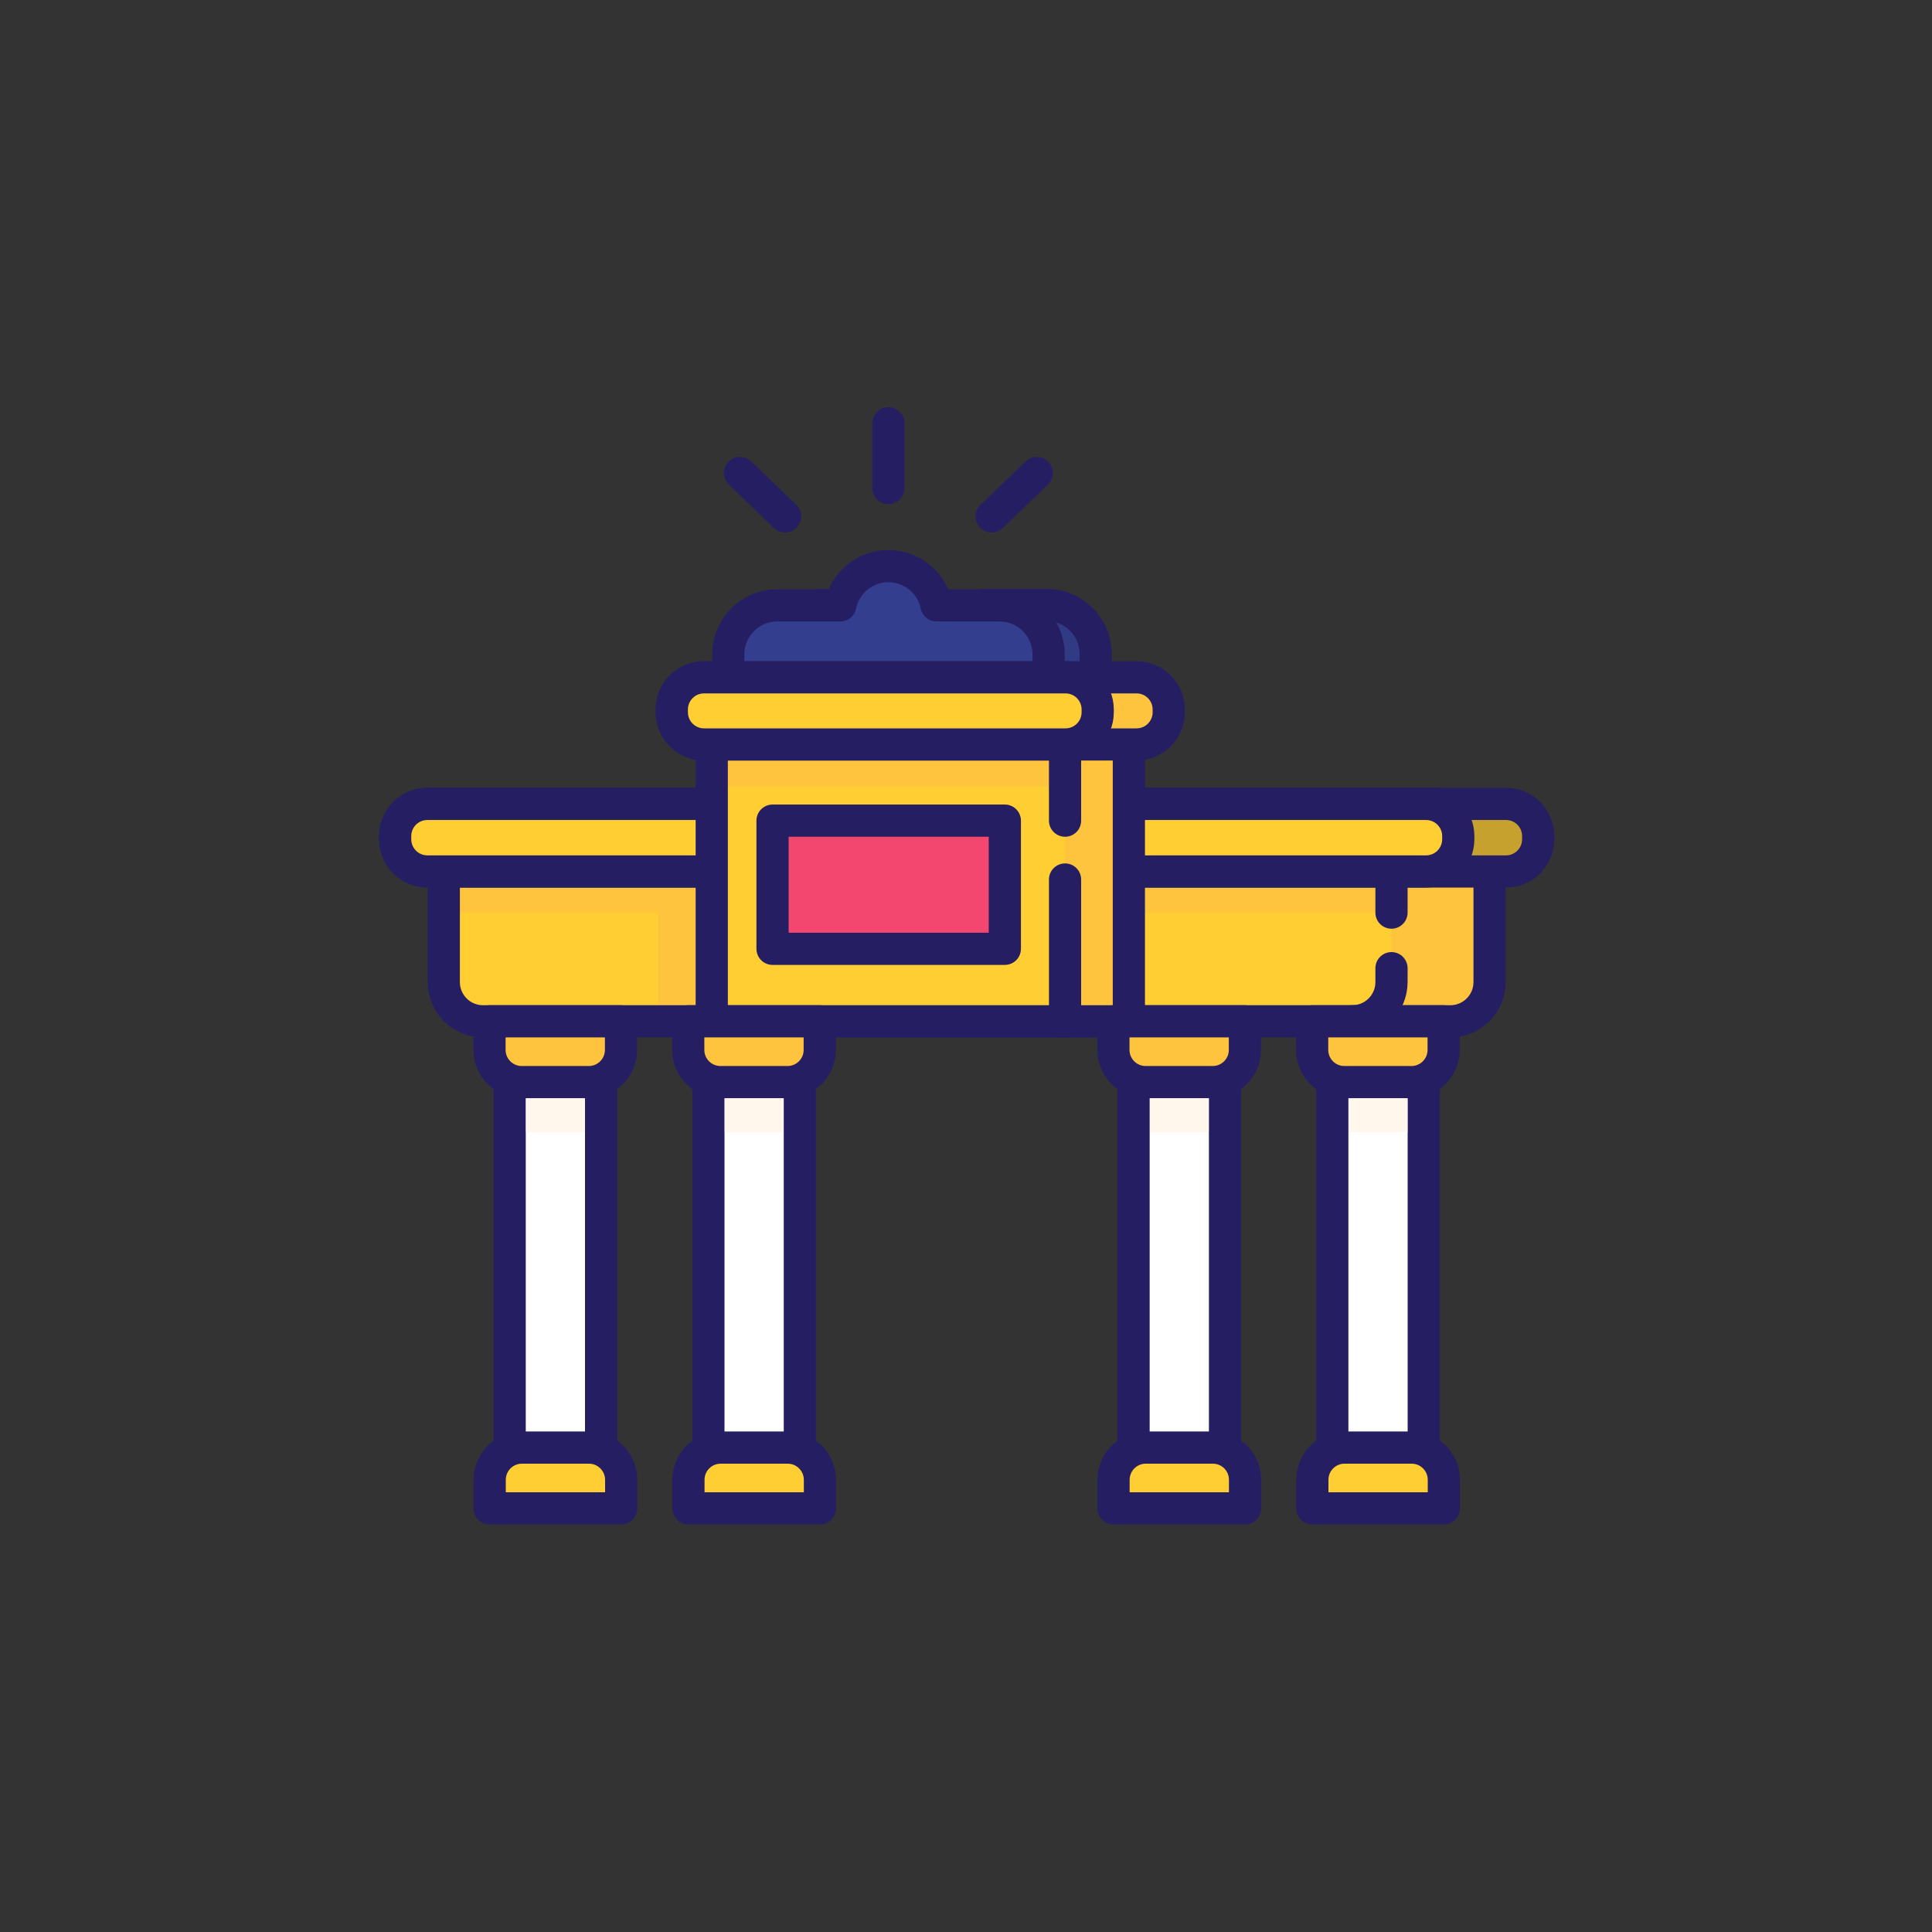 <?xml version="1.0" encoding="utf-8"?>
<!-- Generator: Adobe Illustrator 23.0.2, SVG Export Plug-In . SVG Version: 6.00 Build 0)  -->
<svg version="1.1" id="Location-Berlin" xmlns="http://www.w3.org/2000/svg" xmlns:xlink="http://www.w3.org/1999/xlink" x="0px"
	 y="0px" viewBox="0 0 300 300" style="enable-background:new 0 0 300 300;" xml:space="preserve">
<rect x="0" y="0" width="300" height="300" fill="#333333" stroke="none"/>
<style type="text/css">
	.st0{fill:#333E8E;}
	.st1{fill:#303B83;}
	.st2{fill:none;stroke:#261E63;stroke-width:5;stroke-linecap:round;stroke-linejoin:round;stroke-miterlimit:10;}
	.st3{fill:#FFCE33;}
	.st4{clip-path:url(#SVGID_2_);fill:#FEC43E;}
	.st5{fill:#333E8E;stroke:#261E63;stroke-width:5;stroke-linecap:round;stroke-linejoin:round;stroke-miterlimit:10;}
	.st6{fill:#FFFFFF;stroke:#261E63;stroke-width:5;stroke-linecap:round;stroke-linejoin:round;stroke-miterlimit:10;}
	.st7{fill:#FFCE33;stroke:#261E63;stroke-width:5;stroke-linecap:round;stroke-linejoin:round;stroke-miterlimit:10;}
	.st8{fill:#FEC43E;}
	.st9{fill:#FFF7EB;}
	.st10{opacity:0.25;fill:#231F20;}
	.st11{fill:#F44770;stroke:#261E63;stroke-width:5;stroke-linecap:round;stroke-linejoin:round;stroke-miterlimit:10;}
</style>
<g>
	<path class="st0" d="M162.51,93.93h-9.78c-1.75,2.65-3.78,4.32-7.47,4.32c-3.69,0-6.76-7.8-7.47-4.32h-9.78
		c-4.21,0-7.62,3.41-7.62,7.62v24.11c0,0.28,0.22,0.5,0.5,0.5h48.75c0.28,0,0.5-0.22,0.5-0.5v-24.11
		C170.14,97.35,166.72,93.93,162.51,93.93z"/>
	<path class="st1" d="M162.51,93.93h-9.78c-1.75,2.65-3.78,4.32-7.47,4.32c-3.69,0-6.76-7.8-7.47-4.32h-9.78
		c-4.21,0-7.62,3.41-7.62,7.62v24.11c0,0.28,0.22,0.5,0.5,0.5h48.75c0.28,0,0.5-0.22,0.5-0.5v-24.11
		C170.14,97.35,166.72,93.93,162.51,93.93z"/>
	<path class="st2" d="M162.51,93.93h-9.78c-1.75,2.65-3.78,4.32-7.47,4.32c-3.69,0-6.76-7.8-7.47-4.32h-9.78
		c-4.21,0-7.62,3.41-7.62,7.62v24.11c0,0.28,0.22,0.5,0.5,0.5h48.75c0.28,0,0.5-0.22,0.5-0.5v-24.11
		C170.14,97.35,166.72,93.93,162.51,93.93z"/>
	<path class="st3" d="M225.21,158.59H75c-3.36,0-6.09-2.73-6.09-6.09v-18.98c0-4.8,3.89-8.69,8.69-8.69h145.01
		c4.8,0,8.69,3.89,8.69,8.69v18.98C231.3,155.86,228.57,158.59,225.21,158.59z"/>
	<g>
		<defs>
			<path id="SVGID_1_" d="M225.21,158.59H75c-3.36,0-6.09-2.73-6.09-6.09v-18.98c0-4.8,3.89-8.69,8.69-8.69h145.01
				c4.8,0,8.69,3.89,8.69,8.69v18.98C231.3,155.86,228.57,158.59,225.21,158.59z"/>
		</defs>
		<clipPath id="SVGID_2_">
			<use xlink:href="#SVGID_1_"  style="overflow:visible;"/>
		</clipPath>
		<polygon class="st4" points="229.11,136.57 221.4,135.94 221.4,134.08 119.19,134.08 119.19,125.81 102.2,125.81 102.2,134.08 
			69.73,134.08 69.73,141.71 102.2,141.71 102.2,157.84 119.19,157.84 119.19,141.71 216.07,141.71 216.07,150.79 216.99,159.5 
			229.45,157.95 230.33,151.78 		"/>
	</g>
	<path class="st2" d="M225.21,158.59H75c-3.36,0-6.09-2.73-6.09-6.09v-18.98c0-4.8,3.89-8.69,8.69-8.69h145.01
		c4.8,0,8.69,3.89,8.69,8.69v18.98C231.3,155.86,228.57,158.59,225.21,158.59z"/>
	<path class="st5" d="M155.2,94h-9.78c-0.71-3.48-3.78-6.09-7.47-6.09c-3.69,0-6.76,2.62-7.47,6.09h-9.78
		c-4.21,0-7.62,3.41-7.62,7.62v24.11c0,0.28,0.22,0.5,0.5,0.5h48.75c0.28,0,0.5-0.22,0.5-0.5v-24.11
		C162.82,97.41,159.41,94,155.2,94z"/>
	<g>
		<rect x="79.14" y="164.76" class="st6" width="14.2" height="68.03"/>
		<path class="st3" d="M91.43,168.03H81.01c-2.76,0-5-2.24-5-5v-4.44h20.42v4.44C96.43,165.79,94.19,168.03,91.43,168.03z"/>
		<path class="st7" d="M91.45,224.78H81.04c-2.76,0-5,2.24-5,5v4.44h20.42v-4.44C96.45,227.02,94.21,224.78,91.45,224.78z"/>
		<path class="st8" d="M91.45,168.03H81.04c-2.76,0-5-2.24-5-5v-4.44h20.42v4.44C96.45,165.79,94.21,168.03,91.45,168.03z"/>
		<path class="st2" d="M91.43,168.03H81.01c-2.76,0-5-2.24-5-5v-4.44h20.42v4.44C96.43,165.79,94.19,168.03,91.43,168.03z"/>
		<rect x="81.68" y="170.57" class="st9" width="9.13" height="5.25"/>
	</g>
	<g>
		<path class="st3" d="M233.85,135.32H66.36c-2.76,0-5-2.24-5-5v-0.49c0-2.76,2.24-5,5-5h167.49c2.76,0,5,2.24,5,5v0.49
			C238.85,133.08,236.61,135.32,233.85,135.32z"/>
		<path class="st10" d="M233.85,135.32H66.36c-2.76,0-5-2.24-5-5v-0.49c0-2.76,2.24-5,5-5h167.49c2.76,0,5,2.24,5,5v0.49
			C238.85,133.08,236.61,135.32,233.85,135.32z"/>
		<path class="st2" d="M233.85,135.32H66.36c-2.76,0-5-2.24-5-5v-0.49c0-2.76,2.24-5,5-5h167.49c2.76,0,5,2.24,5,5v0.49
			C238.85,133.08,236.61,135.32,233.85,135.32z"/>
		<path class="st7" d="M221.44,135.32H66.36c-2.76,0-5-2.24-5-5v-0.49c0-2.76,2.24-5,5-5h155.08c2.76,0,5,2.24,5,5v0.49
			C226.44,133.08,224.2,135.32,221.44,135.32z"/>
	</g>
	<path class="st2" d="M216.07,150.34v2.16c0,3.36-2.73,6.09-6.09,6.09"/>
	<line class="st2" x1="216.07" y1="136.57" x2="216.07" y2="141.71"/>
	<rect x="110.52" y="108.34" class="st3" width="64.77" height="50.25"/>
	<g>
		<rect x="165.38" y="116.72" class="st8" width="8.77" height="40.08"/>
		<rect x="110.02" y="116.15" class="st8" width="54.48" height="5.96"/>
	</g>
	<rect x="119.96" y="127.43" class="st11" width="36.07" height="19.9"/>
	<line class="st11" x1="165.38" y1="115.6" x2="165.38" y2="127.43"/>
	<line class="st11" x1="165.38" y1="136.57" x2="165.38" y2="158.59"/>
	<rect x="110.52" y="108.34" class="st2" width="64.77" height="50.25"/>
	<g>
		<path class="st3" d="M176.48,115.6l-67.16,0c-2.76,0-5-2.24-5-5v-0.43c0-2.76,2.24-5,5-5h67.16c2.76,0,5,2.24,5,5v0.43
			C181.48,113.36,179.24,115.6,176.48,115.6z"/>
		<path class="st8" d="M176.48,115.6l-67.16,0c-2.76,0-5-2.24-5-5v-0.43c0-2.76,2.24-5,5-5h67.16c2.76,0,5,2.24,5,5v0.43
			C181.48,113.36,179.24,115.6,176.48,115.6z"/>
		<path class="st2" d="M176.48,115.6l-67.16,0c-2.76,0-5-2.24-5-5v-0.43c0-2.76,2.24-5,5-5h67.16c2.76,0,5,2.24,5,5v0.43
			C181.48,113.36,179.24,115.6,176.48,115.6z"/>
		<path class="st7" d="M165.45,115.6h-56.13c-2.76,0-5-2.24-5-5v-0.43c0-2.76,2.24-5,5-5h56.13c2.76,0,5,2.24,5,5v0.43
			C170.45,113.36,168.22,115.6,165.45,115.6z"/>
	</g>
	<g>
		<line class="st2" x1="121.91" y1="80.19" x2="114.9" y2="73.44"/>
		<line class="st2" x1="137.95" y1="65.73" x2="137.95" y2="75.78"/>
		<line class="st2" x1="153.98" y1="80.19" x2="161" y2="73.44"/>
	</g>
	<g>
		<rect x="110" y="164.76" class="st6" width="14.2" height="68.03"/>
		<path class="st3" d="M122.29,168.03h-10.42c-2.76,0-5-2.24-5-5v-4.44h20.42v4.44C127.29,165.79,125.05,168.03,122.29,168.03z"/>
		<path class="st7" d="M122.31,224.78H111.9c-2.76,0-5,2.24-5,5v4.44h20.42v-4.44C127.31,227.02,125.08,224.78,122.31,224.78z"/>
		<path class="st8" d="M122.31,168.03H111.9c-2.76,0-5-2.24-5-5v-4.44h20.42v4.44C127.31,165.79,125.08,168.03,122.31,168.03z"/>
		<path class="st2" d="M122.29,168.03h-10.42c-2.76,0-5-2.24-5-5v-4.44h20.42v4.44C127.29,165.79,125.05,168.03,122.29,168.03z"/>
		<rect x="112.54" y="170.57" class="st9" width="9.13" height="5.25"/>
	</g>
	<g>
		<rect x="176.02" y="164.76" class="st6" width="14.2" height="68.03"/>
		<path class="st3" d="M188.31,168.03h-10.42c-2.76,0-5-2.24-5-5v-4.44h20.42v4.44C193.31,165.79,191.07,168.03,188.31,168.03z"/>
		<path class="st7" d="M188.33,224.78h-10.42c-2.76,0-5,2.24-5,5v4.44h20.42v-4.44C193.33,227.02,191.1,224.78,188.33,224.78z"/>
		<path class="st8" d="M188.33,168.03h-10.42c-2.76,0-5-2.24-5-5v-4.44h20.42v4.44C193.33,165.79,191.1,168.03,188.33,168.03z"/>
		<path class="st2" d="M188.31,168.03h-10.42c-2.76,0-5-2.24-5-5v-4.44h20.42v4.44C193.31,165.79,191.07,168.03,188.31,168.03z"/>
		<rect x="178.56" y="170.57" class="st9" width="9.13" height="5.25"/>
	</g>
	<g>
		<rect x="206.88" y="164.76" class="st6" width="14.2" height="68.03"/>
		<path class="st3" d="M219.17,168.03h-10.42c-2.76,0-5-2.24-5-5v-4.44h20.42v4.44C224.17,165.79,221.93,168.03,219.17,168.03z"/>
		<path class="st7" d="M219.2,224.78h-10.42c-2.76,0-5,2.24-5,5v4.44h20.42v-4.44C224.2,227.02,221.96,224.78,219.2,224.78z"/>
		<path class="st8" d="M219.2,168.03h-10.42c-2.76,0-5-2.24-5-5v-4.44h20.42v4.44C224.2,165.79,221.96,168.03,219.2,168.03z"/>
		<path class="st2" d="M219.17,168.03h-10.42c-2.76,0-5-2.24-5-5v-4.44h20.42v4.44C224.17,165.79,221.93,168.03,219.17,168.03z"/>
		<rect x="209.42" y="170.57" class="st9" width="9.13" height="5.25"/>
	</g>
</g>
</svg>
